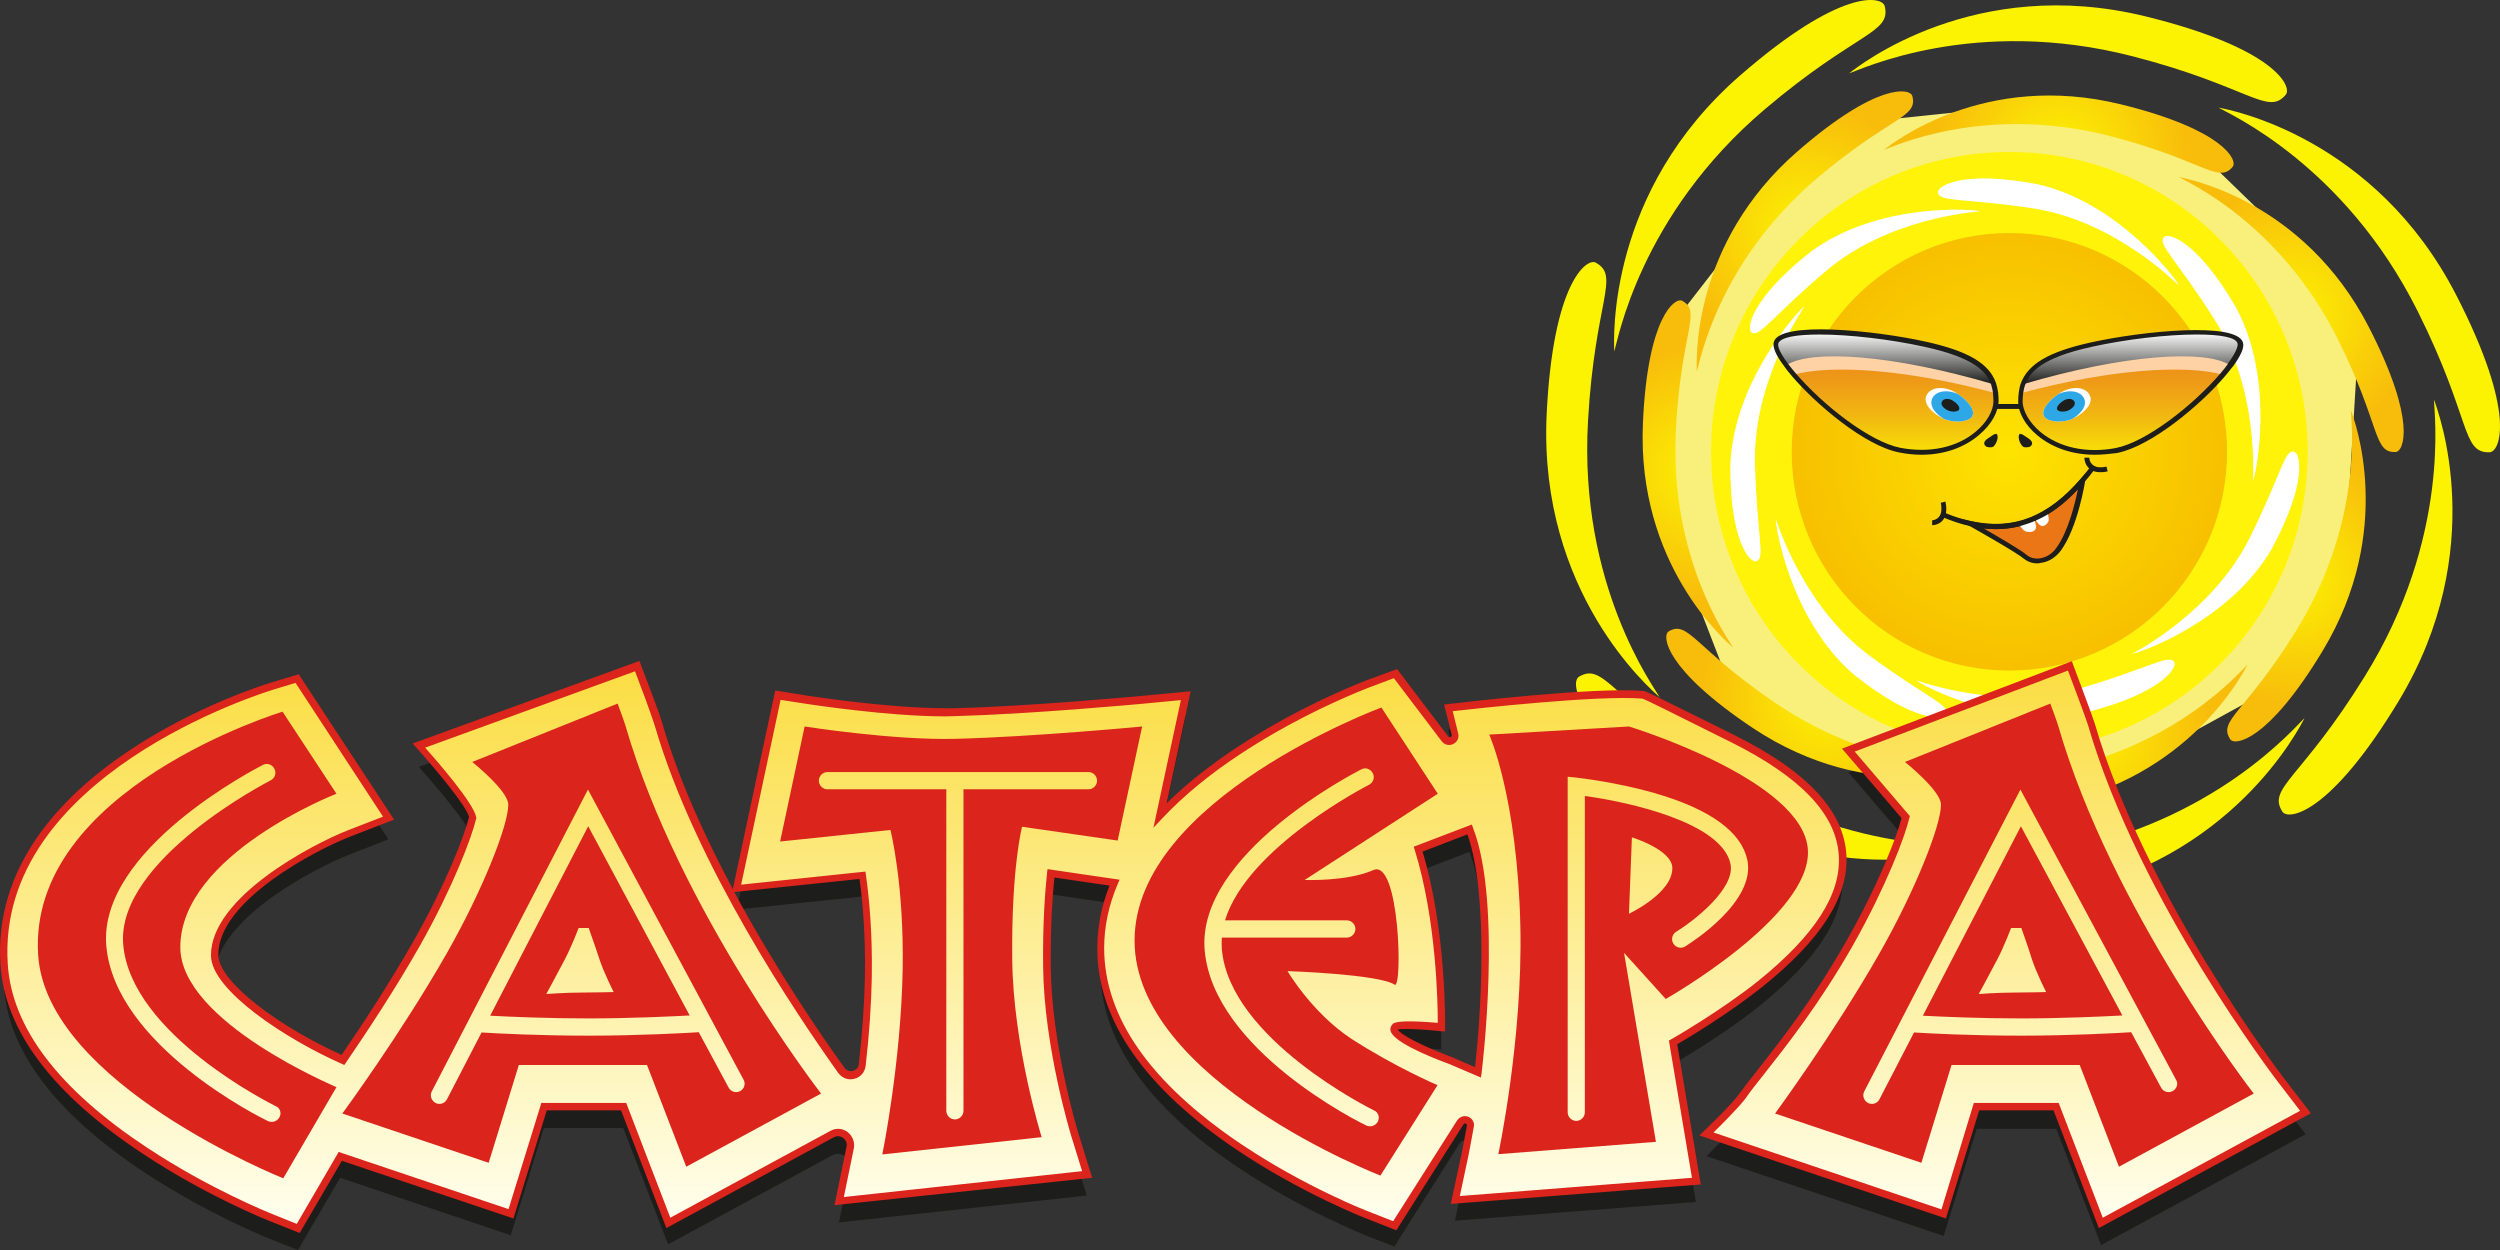 <?xml version="1.0" encoding="UTF-8"?> <svg xmlns="http://www.w3.org/2000/svg" width="128" height="64" viewBox="0 0 128 64" fill="none"><rect x="0" y="0" width="128" height="64" fill="#333333" stroke="none"/><path d="M116.773 56.419C116.698 56.331 109.67 47.148 107.072 38.218C106.972 37.877 105.98 35.228 105.98 35.228L94.635 39.542C94.635 39.542 97.308 42.67 97.572 42.973C97.346 43.944 96.355 46.517 94.71 49.419C92.426 53.442 90.142 55.952 89.213 57.252C88.812 57.807 87.369 59.194 87.369 59.194L99.517 63.281L101.211 57.794H105.278L107.574 63.748L116.234 59.055L118.053 58.072L116.773 56.419Z" fill="#1D1D1B"></path><path d="M90.105 51.487C93.066 49.103 94.447 46.946 94.321 44.903C94.183 42.708 92.338 40.753 88.686 38.937C86.314 37.751 84.219 36.704 84.118 36.691C81.596 36.464 74.141 37.36 74.141 37.36L74.48 38.722C74.53 39.012 74.153 39.176 73.965 38.937C73.024 37.688 71.43 35.594 71.43 35.594L70.125 36.073C69.987 36.124 66.749 37.335 63.461 39.492C61.817 40.564 60.461 41.687 59.382 42.834L60.7 36.704L58.315 36.931C58.265 36.931 52.793 37.448 48.89 37.549C48.727 37.549 48.564 37.549 48.401 37.549C45.452 37.549 41.511 36.944 41.473 36.931L39.829 36.679L37.721 46.568L44.159 45.9C44.322 47.06 44.498 48.851 44.46 51.096C44.435 52.673 44.309 54.237 44.146 55.612C44.084 56.154 43.393 56.331 43.08 55.89C40.996 52.976 35.776 45.256 33.717 38.18C33.617 37.839 33.341 37.095 33.253 36.868L32.613 35.19L21.443 39.265C21.443 39.265 24.054 42.166 24.204 42.935C23.979 43.907 22.987 46.48 21.343 49.381C20.076 51.601 18.62 53.821 17.566 55.36C14.704 54.098 10.989 51.651 10.989 49.986C10.989 47.11 16.072 44.474 17.854 43.768L19.887 42.973L15.206 35.846L13.951 36.225C13.361 36.401 -0.419 40.69 0.196 50.478C0.41 53.796 2.832 57.012 7.412 60.039C10.613 62.146 13.713 63.395 13.851 63.445L15.256 64L17.415 60.304L26.15 63.243L27.844 57.756H31.91L34.207 63.71L42.603 59.157C43.067 58.904 43.619 59.308 43.519 59.825C43.469 60.065 42.954 62.587 42.954 62.587L55.642 61.212L55.002 59.157C54.99 59.106 53.609 54.653 53.571 50.541C53.546 48.397 53.659 46.82 53.772 45.786L57.035 46.265C56.571 47.363 56.333 48.473 56.333 49.608C56.333 53.203 58.704 56.634 63.411 59.787C66.686 61.982 69.924 63.243 70.05 63.306L71.392 63.824L74.743 58.526C74.906 58.261 75.308 58.425 75.258 58.728C75.107 59.623 74.994 60.166 74.982 60.191L74.492 62.499L86.829 61.541L85.649 54.489C85.649 54.489 88.172 53.051 90.105 51.487ZM75.672 56.041L74.304 55.461C74.279 55.448 70.865 54.212 71.43 53.707C71.631 53.531 73.79 53.733 73.79 53.733C73.79 53.733 73.89 48.75 72.597 44.626L75.233 43.616C76.525 46.909 75.923 54.01 75.672 56.041Z" fill="#1D1D1B"></path><path d="M91.523 9.862L96.417 6.141L101.249 5.636L104.951 5.258L111.54 6.771L116.874 11.943L120.701 18.25L120.262 25.44L119.446 29.665L116.058 35.405L110.536 38.432L104.324 40.955L97.045 40.009L92.338 37.864L88.385 34.648L85.875 28.152L84.984 22.904L85.875 17.43L86.252 15.79L90.456 10.366L91.523 9.862Z" fill="#F8F07B"></path><path d="M102.88 7.781C94.447 7.781 87.607 14.655 87.607 23.132C87.607 31.608 94.447 38.483 102.88 38.483C111.314 38.483 118.154 31.608 118.154 23.132C118.154 14.655 111.314 7.781 102.88 7.781ZM110.799 12.145C110.988 11.905 112.456 12.271 114.464 15.715C116.51 19.486 115.506 24.267 115.355 24.62C115.368 24.292 115.631 19.89 113.41 16.396C111.477 13.331 110.436 12.486 110.799 12.145ZM104.311 9.433C108.478 10.367 111.402 14.277 111.565 14.617C111.327 14.39 108.202 11.3 104.123 10.669C100.571 10.127 99.254 10.354 99.228 9.849C99.166 9.559 100.408 8.689 104.311 9.433ZM92.715 12.889C96.166 10.354 101.01 10.707 101.374 10.821C101.048 10.846 96.681 11.174 93.518 13.848C90.77 16.169 90.067 17.317 89.678 17.014C89.427 16.863 89.59 15.349 92.715 12.889ZM89.916 28.732C89.64 28.846 88.561 27.773 88.599 23.788C88.774 19.499 92.075 15.904 92.389 15.69C92.213 15.954 89.741 19.6 89.853 23.75C89.941 27.357 90.406 28.631 89.916 28.732ZM99.642 36.553C99.555 36.843 98.061 37.032 94.949 34.56C91.686 31.785 90.908 26.966 90.92 26.575C91.021 26.878 92.364 31.078 95.689 33.551C98.576 35.682 99.856 36.099 99.642 36.553ZM106.884 36.452C102.705 37.373 98.413 35.09 98.124 34.837C98.425 34.938 102.567 36.414 106.532 35.241C109.971 34.232 111.076 33.462 111.314 33.904C111.49 34.156 110.724 35.468 106.884 36.452ZM109.168 33.475C109.457 33.324 113.335 31.267 115.179 27.559C116.786 24.33 116.974 22.993 117.451 23.132C117.752 23.169 118.191 24.62 116.296 28.127C114.138 31.823 109.544 33.425 109.168 33.475Z" fill="#FFF30A"></path><path d="M110.799 12.145C110.988 11.905 112.456 12.271 114.464 15.715C116.51 19.486 115.506 24.267 115.355 24.62C115.368 24.292 115.631 19.89 113.41 16.396C111.477 13.331 110.436 12.486 110.799 12.145Z" fill="white"></path><path d="M104.311 9.433C108.478 10.366 111.402 14.277 111.565 14.617C111.327 14.39 108.202 11.3 104.123 10.669C100.571 10.127 99.254 10.354 99.228 9.849C99.166 9.559 100.408 8.689 104.311 9.433Z" fill="white"></path><path d="M92.715 12.889C96.166 10.354 101.01 10.707 101.374 10.82C101.048 10.846 96.681 11.174 93.518 13.848C90.77 16.169 90.067 17.316 89.678 17.014C89.427 16.862 89.59 15.349 92.715 12.889Z" fill="white"></path><path d="M89.916 28.732C89.64 28.846 88.561 27.773 88.599 23.788C88.774 19.499 92.075 15.904 92.389 15.69C92.213 15.954 89.74 19.6 89.853 23.75C89.941 27.357 90.406 28.631 89.916 28.732Z" fill="white"></path><path d="M99.643 36.553C99.555 36.843 98.061 37.032 94.949 34.56C91.686 31.785 90.908 26.966 90.92 26.575C91.021 26.878 92.364 31.078 95.689 33.551C98.576 35.682 99.856 36.099 99.643 36.553Z" fill="white"></path><path d="M106.884 36.452C102.705 37.373 98.413 35.089 98.124 34.837C98.425 34.938 102.567 36.414 106.533 35.241C109.971 34.232 111.076 33.462 111.314 33.904C111.49 34.156 110.724 35.468 106.884 36.452Z" fill="white"></path><path d="M109.168 33.475C109.457 33.323 113.335 31.267 115.179 27.559C116.786 24.33 116.974 22.993 117.451 23.131C117.752 23.169 118.191 24.62 116.296 28.126C114.138 31.822 109.544 33.424 109.168 33.475Z" fill="white"></path><path d="M102.88 34.333C109.035 34.333 114.025 29.318 114.025 23.132C114.025 16.945 109.035 11.931 102.88 11.931C96.726 11.931 91.736 16.945 91.736 23.132C91.736 29.318 96.726 34.333 102.88 34.333Z" fill="url(#paint0_radial_141_11)"></path><path d="M102.19 20.533C102.19 21.744 100.308 23.623 97.283 23.056C95.589 22.728 93.154 20.722 91.836 19.183C91.698 19.019 91.56 18.855 91.447 18.704C91.435 18.691 91.422 18.679 91.422 18.666C91.058 18.174 90.87 17.77 90.933 17.556C91.196 16.648 95.689 17.001 98.563 17.632C100.935 18.161 101.776 18.83 102.065 19.663C102.065 19.663 102.065 19.663 102.065 19.675C102.115 19.814 102.14 19.965 102.165 20.129C102.178 20.255 102.19 20.394 102.19 20.533Z" fill="url(#paint1_linear_141_11)"></path><path d="M98.375 23.22C98.011 23.22 97.647 23.182 97.271 23.106C95.489 22.766 92.991 20.634 91.786 19.221C91.648 19.057 91.51 18.893 91.397 18.742C91.397 18.729 91.385 18.729 91.385 18.717L91.372 18.704C90.971 18.162 90.795 17.77 90.87 17.544C91.159 16.509 96.041 17.014 98.576 17.569C100.709 18.035 101.776 18.654 102.127 19.637C102.178 19.789 102.215 19.94 102.228 20.117C102.24 20.243 102.253 20.382 102.253 20.533C102.253 21.088 101.889 21.731 101.274 22.248C100.508 22.879 99.492 23.22 98.375 23.22ZM93.204 17.064C91.975 17.064 91.083 17.215 90.983 17.569C90.933 17.745 91.109 18.136 91.472 18.628L91.485 18.641C91.485 18.641 91.498 18.654 91.498 18.666C91.611 18.83 91.749 18.982 91.887 19.145C93.305 20.798 95.714 22.69 97.296 22.993C98.789 23.283 100.22 22.967 101.199 22.148C101.776 21.668 102.127 21.05 102.127 20.533C102.127 20.394 102.115 20.256 102.102 20.129C102.09 19.965 102.052 19.814 102.002 19.688V19.675C101.676 18.742 100.634 18.149 98.551 17.682C96.769 17.304 94.723 17.064 93.204 17.064Z" fill="#1D1D1B"></path><path d="M103.445 20.533C103.445 21.744 105.328 23.623 108.352 23.056C110.046 22.728 112.481 20.722 113.799 19.183C113.937 19.019 114.075 18.855 114.188 18.704C114.201 18.691 114.213 18.679 114.213 18.666C114.577 18.174 114.765 17.77 114.715 17.556C114.452 16.648 109.959 17.001 107.085 17.632C104.713 18.161 103.872 18.83 103.583 19.663C103.583 19.663 103.583 19.663 103.583 19.675C103.533 19.814 103.495 19.965 103.483 20.129C103.458 20.255 103.445 20.394 103.445 20.533Z" fill="url(#paint2_linear_141_11)"></path><path d="M107.26 23.22C106.143 23.22 105.127 22.879 104.361 22.248C103.746 21.731 103.382 21.101 103.382 20.533C103.382 20.382 103.395 20.256 103.408 20.117C103.42 19.94 103.458 19.789 103.508 19.65C103.859 18.666 104.926 18.035 107.06 17.569C109.595 17.014 114.477 16.509 114.765 17.544C114.828 17.77 114.665 18.162 114.263 18.704L114.251 18.717C114.251 18.729 114.238 18.729 114.226 18.742C114.113 18.893 113.975 19.057 113.837 19.221C112.632 20.634 110.134 22.766 108.352 23.106C107.988 23.182 107.624 23.22 107.26 23.22ZM112.431 17.064C110.912 17.064 108.867 17.304 107.085 17.695C104.989 18.162 103.96 18.754 103.633 19.688C103.583 19.827 103.546 19.965 103.533 20.142C103.52 20.268 103.508 20.394 103.508 20.546C103.508 21.063 103.859 21.681 104.437 22.16C105.416 22.98 106.846 23.283 108.34 23.005C109.921 22.703 112.331 20.811 113.749 19.158C113.887 18.994 114.012 18.843 114.138 18.679C114.15 18.666 114.15 18.666 114.15 18.654C114.15 18.641 114.163 18.641 114.163 18.628C114.527 18.136 114.703 17.758 114.652 17.581C114.552 17.216 113.661 17.064 112.431 17.064Z" fill="#1D1D1B"></path><path d="M102.065 19.676C102.115 19.814 102.14 19.966 102.165 20.13C97.534 18.881 93.719 18.666 91.836 19.184C91.698 19.02 91.56 18.856 91.447 18.704C91.435 18.692 91.422 18.679 91.422 18.666C91.058 18.174 90.87 17.771 90.933 17.556C91.196 16.648 95.689 17.002 98.563 17.632C100.935 18.149 101.776 18.831 102.065 19.676C102.065 19.663 102.065 19.663 102.065 19.676Z" fill="#FFD2A6"></path><path d="M103.571 19.676C103.521 19.814 103.483 19.966 103.47 20.13C108.101 18.881 111.917 18.666 113.799 19.184C113.937 19.02 114.075 18.856 114.188 18.704C114.201 18.692 114.213 18.679 114.213 18.666C114.577 18.174 114.765 17.771 114.715 17.556C114.452 16.648 109.959 17.002 107.085 17.632C104.7 18.149 103.872 18.831 103.571 19.676C103.571 19.663 103.571 19.663 103.571 19.676Z" fill="#FFD2A6"></path><path d="M100.96 21.34C100.772 21.605 100.044 21.681 99.492 21.428C99.454 21.416 99.429 21.403 99.391 21.378C98.827 21.075 98.438 20.609 98.651 20.218C98.852 19.826 99.479 19.751 100.044 20.054C100.107 20.091 100.17 20.117 100.232 20.167C100.734 20.495 101.186 21.025 100.96 21.34Z" fill="white"></path><path d="M104.675 21.34C104.863 21.605 105.591 21.681 106.143 21.428C106.181 21.416 106.206 21.403 106.244 21.378C106.809 21.075 107.198 20.609 106.984 20.218C106.784 19.826 106.156 19.751 105.591 20.054C105.529 20.091 105.466 20.117 105.403 20.167C104.914 20.495 104.449 21.025 104.675 21.34Z" fill="white"></path><path d="M100.96 21.34C100.772 21.605 100.044 21.681 99.492 21.428C99.028 21.126 98.764 20.735 98.94 20.382C99.128 20.016 99.693 19.927 100.232 20.167C100.734 20.495 101.186 21.025 100.96 21.34Z" fill="#2EA7E6"></path><path d="M104.675 21.34C104.863 21.605 105.591 21.681 106.143 21.428C106.608 21.126 106.871 20.735 106.696 20.382C106.507 20.016 105.943 19.927 105.403 20.167C104.914 20.495 104.449 21.025 104.675 21.34Z" fill="#2EA7E6"></path><path d="M100.295 20.987C100.22 21.088 99.919 21.113 99.705 21C99.492 20.886 99.341 20.71 99.429 20.558C99.504 20.407 99.743 20.382 99.956 20.495C100.17 20.622 100.396 20.849 100.295 20.987Z" fill="#1D1D1B"></path><path d="M105.34 20.987C105.416 21.088 105.717 21.113 105.93 21C106.143 20.886 106.294 20.71 106.206 20.558C106.131 20.407 105.892 20.382 105.679 20.495C105.466 20.622 105.24 20.849 105.34 20.987Z" fill="#1D1D1B"></path><path d="M103.483 20.685H102.165V20.937H103.483V20.685Z" fill="#1D1D1B"></path><path d="M101.814 22.425C101.475 22.627 101.588 22.816 101.726 22.879C101.801 22.904 101.977 22.917 102.04 22.879C102.153 22.816 102.328 22.488 102.266 22.286C102.228 22.084 101.927 22.362 101.814 22.425Z" fill="#1D1D1B"></path><path d="M103.822 22.425C104.161 22.627 104.048 22.816 103.91 22.879C103.834 22.904 103.659 22.917 103.596 22.879C103.483 22.816 103.307 22.488 103.37 22.286C103.408 22.084 103.709 22.362 103.822 22.425Z" fill="#1D1D1B"></path><path d="M98.927 26.891V26.638C98.94 26.638 99.254 26.626 99.367 26.298C99.429 26.096 99.392 25.831 99.367 25.743L99.605 25.68C99.605 25.692 99.705 26.071 99.605 26.386C99.442 26.891 98.952 26.891 98.927 26.891Z" fill="#1D1D1B"></path><path d="M107.549 24.178C107.436 24.178 107.323 24.166 107.21 24.128C106.721 23.951 106.721 23.459 106.721 23.434H106.972C106.972 23.447 106.972 23.762 107.298 23.888C107.499 23.964 107.762 23.913 107.85 23.888L107.913 24.128C107.9 24.14 107.737 24.178 107.549 24.178Z" fill="#1D1D1B"></path><path d="M106.62 24.607C106.62 24.607 106.256 26.953 105.403 28.126C104.926 28.77 104.135 28.87 103.709 28.505C103.282 28.139 100.885 26.802 100.885 26.802C103.382 27.369 105.139 26.335 106.62 24.607Z" fill="#EA7616"></path><path d="M104.311 28.845C104.048 28.845 103.809 28.757 103.621 28.606C103.207 28.253 100.835 26.928 100.822 26.916L100.057 26.487L100.91 26.676C103.056 27.155 104.838 26.474 106.532 24.519L106.821 24.191L106.758 24.62C106.746 24.721 106.382 27.004 105.516 28.189C105.252 28.543 104.876 28.782 104.474 28.82C104.399 28.845 104.361 28.845 104.311 28.845ZM101.563 27.054C102.303 27.483 103.483 28.164 103.771 28.416C103.935 28.555 104.16 28.618 104.411 28.593C104.738 28.555 105.064 28.366 105.277 28.063C105.892 27.231 106.244 25.768 106.394 25.036C104.939 26.6 103.382 27.256 101.563 27.054Z" fill="#1D1D1B"></path><path d="M103.746 27.218C103.608 27.193 103.458 26.979 103.357 26.827C103.633 26.764 103.897 26.676 104.148 26.562C104.148 26.562 104.161 26.562 104.161 26.55C104.161 26.562 104.173 26.575 104.173 26.6C104.186 26.663 104.211 26.752 104.223 26.852C104.324 27.231 103.985 27.269 103.746 27.218Z" fill="white"></path><path d="M104.876 26.701C104.775 26.89 104.55 27.08 104.324 26.764C104.274 26.701 104.223 26.638 104.198 26.588C104.186 26.575 104.173 26.563 104.173 26.55C104.173 26.55 104.186 26.55 104.186 26.537C104.399 26.436 104.612 26.323 104.826 26.197C104.863 26.373 104.926 26.588 104.876 26.701Z" fill="white"></path><path d="M102.19 27.092C101.337 27.092 100.433 26.891 99.454 26.474L99.555 26.247C100.973 26.84 102.203 26.979 103.345 26.701C103.608 26.638 103.859 26.55 104.11 26.436L104.136 26.424C104.349 26.336 104.55 26.222 104.75 26.096C105.529 25.617 106.282 24.885 107.06 23.863L107.26 24.015C106.47 25.062 105.692 25.818 104.889 26.31C104.688 26.436 104.462 26.55 104.236 26.651L104.211 26.663C103.947 26.777 103.671 26.865 103.408 26.941C103.006 27.042 102.604 27.092 102.19 27.092Z" fill="#1D1D1B"></path><path d="M121.279 16.736C117.966 10.303 112.08 9.168 111.565 9.067C111.942 9.307 116.698 11.363 119.71 17.392C121.906 21.807 121.492 23.182 122.647 23.144C123.061 23.144 123.776 21.593 121.279 16.736Z" fill="url(#paint3_radial_141_11)"></path><path d="M118.919 33.324C122.659 27.13 120.551 21.492 120.363 21C120.363 21.442 121.09 26.601 117.539 32.327C114.941 36.515 113.548 36.868 114.188 37.852C114.401 38.193 116.108 37.991 118.919 33.324Z" fill="url(#paint4_radial_141_11)"></path><path d="M105.014 41.207C112.092 39.833 114.841 34.472 115.079 34.018C114.753 34.308 111.427 38.319 104.826 39.505C99.994 40.375 98.802 39.58 98.501 40.703C98.4 41.119 99.68 42.242 105.014 41.207Z" fill="url(#paint5_radial_141_11)"></path><path d="M89.741 37.272C95.752 41.27 101.437 39.378 101.939 39.214C101.5 39.189 96.342 39.719 90.795 35.922C86.741 33.147 86.44 31.734 85.436 32.327C85.085 32.541 85.21 34.244 89.741 37.272Z" fill="url(#paint6_radial_141_11)"></path><path d="M84.118 21.656C83.792 28.896 88.347 32.819 88.737 33.16C88.523 32.769 85.423 28.594 85.812 21.858C86.088 16.939 87.143 15.955 86.126 15.4C85.762 15.21 84.357 16.207 84.118 21.656Z" fill="url(#paint7_radial_141_11)"></path><path d="M92.025 7.756C86.578 12.498 86.854 18.515 86.879 19.032C87.017 18.616 87.908 13.482 93.029 9.13C96.781 5.952 98.212 6.04 97.911 4.918C97.81 4.514 96.129 4.186 92.025 7.756Z" fill="url(#paint8_radial_141_11)"></path><path d="M108.603 5.346C101.6 3.618 96.882 7.339 96.467 7.667C96.894 7.541 101.563 5.296 108.064 6.973C112.82 8.21 113.573 9.433 114.314 8.538C114.577 8.222 113.887 6.645 108.603 5.346Z" fill="url(#paint9_radial_141_11)"></path><path d="M125.759 15.109C121.618 7.049 114.226 5.624 113.586 5.51C114.062 5.8 120.024 8.399 123.789 15.942C126.55 21.467 126.01 23.195 127.466 23.157C127.993 23.144 128.884 21.189 125.759 15.109Z" fill="#FBF301"></path><path d="M122.81 35.897C127.491 28.139 124.843 21.063 124.617 20.457C124.617 21.012 125.521 27.483 121.065 34.648C117.815 39.895 116.071 40.337 116.861 41.56C117.15 42.002 119.271 41.749 122.81 35.897Z" fill="#FBF301"></path><path d="M105.378 45.786C114.251 44.07 117.689 37.347 117.991 36.767C117.577 37.133 113.422 42.153 105.139 43.642C99.09 44.739 97.584 43.742 97.208 45.155C97.082 45.66 98.689 47.072 105.378 45.786Z" fill="#FBF301"></path><path d="M86.239 40.841C93.769 45.861 100.898 43.477 101.525 43.275C100.973 43.25 94.51 43.906 87.557 39.151C82.474 35.669 82.098 33.904 80.843 34.648C80.403 34.913 80.567 37.057 86.239 40.841Z" fill="#FBF301"></path><path d="M79.186 21.277C78.784 30.346 84.482 35.266 84.972 35.695C84.708 35.203 80.817 29.968 81.307 21.542C81.658 15.374 82.976 14.138 81.696 13.444C81.244 13.204 79.5 14.453 79.186 21.277Z" fill="#FBF301"></path><path d="M89.1 3.858C82.273 9.799 82.625 17.342 82.65 17.998C82.826 17.468 83.942 11.035 90.368 5.586C95.074 1.6 96.856 1.713 96.493 0.301C96.342 -0.204 94.246 -0.62 89.1 3.858Z" fill="#FBF301"></path><path d="M109.871 0.843C101.098 -1.314 95.187 3.353 94.673 3.757C95.2 3.593 101.061 0.78 109.206 2.886C115.167 4.425 116.108 5.964 117.037 4.842C117.363 4.438 116.485 2.47 109.871 0.843Z" fill="#FBF301"></path><path d="M102.065 19.675C96.894 18.149 92.715 17.872 91.447 18.704C91.435 18.692 91.422 18.679 91.422 18.666C91.058 18.174 90.87 17.771 90.933 17.556C91.196 16.648 95.601 16.976 98.563 17.632C100.935 18.162 101.776 18.83 102.065 19.675C102.065 19.663 102.065 19.663 102.065 19.675Z" fill="url(#paint10_linear_141_11)"></path><path d="M103.571 19.675C108.741 18.149 112.92 17.872 114.188 18.704C114.201 18.692 114.213 18.679 114.213 18.666C114.577 18.174 114.765 17.771 114.715 17.556C114.452 16.648 110.046 16.976 107.085 17.632C104.7 18.162 103.872 18.83 103.571 19.675C103.571 19.663 103.571 19.663 103.571 19.675Z" fill="url(#paint11_linear_141_11)"></path><path d="M98.375 23.283C98.011 23.283 97.635 23.245 97.258 23.169C95.463 22.829 92.953 20.672 91.749 19.259C91.611 19.095 91.472 18.931 91.359 18.767C91.359 18.767 91.347 18.755 91.347 18.742L91.334 18.729C90.908 18.162 90.745 17.758 90.82 17.506C91.134 16.421 95.978 16.913 98.601 17.493C100.759 17.973 101.839 18.603 102.19 19.6C102.24 19.751 102.278 19.915 102.303 20.092C102.316 20.218 102.328 20.357 102.328 20.508C102.328 21.088 101.952 21.744 101.337 22.261C100.546 22.942 99.504 23.283 98.375 23.283ZM93.154 17.128C91.975 17.128 91.146 17.266 91.046 17.594C91.033 17.657 91.008 17.897 91.523 18.591C91.523 18.591 91.535 18.603 91.535 18.616L91.548 18.628C91.673 18.793 91.799 18.944 91.937 19.108C93.342 20.748 95.74 22.627 97.308 22.93C98.789 23.207 100.195 22.917 101.161 22.097C101.726 21.631 102.065 21.025 102.065 20.533C102.065 20.395 102.052 20.268 102.04 20.142C102.027 19.978 101.989 19.839 101.952 19.713V19.701C101.726 19.057 101.136 18.326 98.538 17.758C96.769 17.367 94.673 17.128 93.154 17.128Z" fill="#1D1D1B"></path><path d="M107.26 23.283C106.131 23.283 105.102 22.942 104.324 22.299C103.696 21.782 103.32 21.113 103.332 20.546C103.332 20.394 103.345 20.256 103.357 20.129C103.382 19.953 103.408 19.789 103.458 19.65C103.822 18.641 104.888 18.01 107.06 17.531C109.683 16.951 114.539 16.459 114.841 17.544C114.916 17.796 114.74 18.187 114.326 18.767L114.313 18.78C114.301 18.792 114.301 18.792 114.288 18.805C114.175 18.956 114.037 19.12 113.899 19.284C112.695 20.697 110.172 22.841 108.39 23.195C108.001 23.245 107.624 23.283 107.26 23.283ZM112.481 17.127C110.95 17.127 108.867 17.367 107.097 17.758C104.499 18.326 103.91 19.07 103.684 19.713C103.633 19.852 103.608 19.991 103.583 20.154C103.571 20.281 103.558 20.407 103.558 20.546C103.558 21.038 103.91 21.643 104.462 22.11C105.428 22.917 106.834 23.22 108.315 22.942C109.883 22.64 112.28 20.76 113.686 19.12C113.824 18.956 113.95 18.805 114.062 18.641L114.075 18.616C114.075 18.603 114.088 18.603 114.088 18.59C114.59 17.897 114.577 17.657 114.564 17.594C114.502 17.266 113.661 17.127 112.481 17.127Z" fill="#1D1D1B"></path><path d="M13.863 62.335C13.738 62.284 10.625 61.036 7.425 58.929C2.844 55.914 0.41 52.698 0.209 49.368C-0.406 39.58 13.374 35.291 13.964 35.114L15.219 34.736L19.9 41.863L17.867 42.657C16.085 43.351 11.002 46 11.002 48.876C11.002 50.541 14.717 53.001 17.578 54.249C18.632 52.711 20.101 50.49 21.356 48.27C23 45.369 23.991 42.796 24.217 41.825C24.079 41.056 21.456 38.154 21.456 38.154L32.626 34.08L33.266 35.758C33.353 35.985 33.63 36.729 33.73 37.069C35.776 44.133 40.996 51.865 43.092 54.779C43.406 55.221 44.096 55.044 44.159 54.502C44.31 53.127 44.448 51.55 44.473 49.986C44.51 47.741 44.335 45.95 44.172 44.789L37.733 45.458L39.842 35.569L41.486 35.821C41.523 35.821 45.464 36.439 48.413 36.439C48.577 36.439 48.752 36.439 48.903 36.439C52.806 36.338 58.265 35.821 58.328 35.821L60.712 35.594L59.395 41.724C60.474 40.576 61.829 39.453 63.473 38.381C66.761 36.224 69.999 35.014 70.138 34.963L71.443 34.484C71.443 34.484 73.024 36.578 73.978 37.826C74.153 38.066 74.53 37.902 74.492 37.612L74.153 36.25C74.153 36.25 81.608 35.354 84.131 35.581C84.231 35.594 86.327 36.641 88.699 37.826C92.351 39.655 94.196 41.598 94.334 43.793C94.459 45.836 93.079 47.993 90.117 50.377C88.184 51.941 85.649 53.379 85.649 53.379L86.841 60.481L74.505 61.439L74.994 59.131C74.994 59.106 75.107 58.563 75.27 57.668C75.321 57.365 74.919 57.201 74.756 57.466L71.405 62.764L70.062 62.246C69.924 62.196 66.686 60.935 63.423 58.727C58.73 55.574 56.345 52.143 56.345 48.548C56.345 47.413 56.584 46.29 57.048 45.205L53.785 44.726C53.672 45.76 53.559 47.337 53.584 49.481C53.622 53.593 55.002 58.046 55.015 58.097L55.655 60.153L42.967 61.528C42.967 61.528 43.481 59.005 43.532 58.765C43.632 58.248 43.08 57.844 42.615 58.097L34.219 62.65L31.923 56.697H27.857L26.162 62.184L17.427 59.245L15.269 62.94L13.863 62.335ZM74.304 54.312L75.672 54.893C75.923 52.862 76.525 45.773 75.245 42.456L72.61 43.465C73.89 47.602 73.802 52.572 73.802 52.572C73.802 52.572 71.644 52.37 71.443 52.547C70.865 53.076 74.291 54.312 74.304 54.312ZM105.265 56.659H101.199L99.504 62.146L87.356 58.059C87.356 58.059 88.799 56.671 89.201 56.116C90.13 54.817 92.414 52.307 94.698 48.283C96.342 45.382 97.333 42.809 97.559 41.837C97.308 41.535 94.623 38.407 94.623 38.407L105.968 34.093C105.968 34.093 106.972 36.742 107.06 37.082C109.645 46.013 116.685 55.196 116.761 55.284L118.028 56.936L116.209 57.92L107.549 62.612L105.265 56.659Z" fill="url(#paint12_linear_141_11)"></path><path d="M15.344 63.129L13.788 62.511C13.662 62.461 10.537 61.212 7.325 59.08C2.694 56.028 0.234 52.761 0.021 49.38C-0.607 39.453 13.311 35.114 13.914 34.938L15.294 34.522L20.176 41.964L17.93 42.834C16.185 43.515 11.178 46.101 11.178 48.876C11.178 50.314 14.428 52.635 17.49 54.01C18.507 52.534 19.938 50.352 21.18 48.169C22.837 45.256 23.79 42.758 24.016 41.825C23.866 41.245 22.322 39.403 21.318 38.28L21.13 38.066L32.739 33.84L33.441 35.695C33.529 35.922 33.805 36.666 33.906 37.019C34.734 39.87 36.077 42.821 37.52 45.521L39.691 35.354L41.511 35.644C41.549 35.644 45.477 36.262 48.413 36.262C48.577 36.262 48.74 36.262 48.903 36.262C52.768 36.161 58.253 35.644 58.315 35.644L60.963 35.392L59.733 41.131C60.737 40.135 61.967 39.163 63.386 38.23C66.686 36.06 69.949 34.837 70.087 34.786L71.531 34.257L71.618 34.37C71.618 34.37 73.2 36.464 74.153 37.713C74.191 37.763 74.254 37.751 74.266 37.738C74.291 37.725 74.329 37.7 74.329 37.637L73.94 36.073L74.153 36.048C74.455 36.01 81.658 35.152 84.168 35.379C84.269 35.392 84.746 35.619 87.733 37.107L88.799 37.637C92.527 39.491 94.397 41.497 94.535 43.767C94.66 45.886 93.267 48.094 90.243 50.516C88.548 51.878 86.39 53.165 85.875 53.467L87.08 60.645L74.279 61.641L74.831 59.08C74.831 59.08 74.944 58.525 75.107 57.63C75.12 57.567 75.07 57.541 75.044 57.529C75.019 57.516 74.969 57.504 74.932 57.567L71.493 62.991L70.012 62.41C69.874 62.36 66.624 61.086 63.335 58.879C58.579 55.687 56.169 52.206 56.182 48.535C56.182 47.45 56.395 46.378 56.809 45.344L53.986 44.928C53.885 45.886 53.785 47.4 53.797 49.469C53.835 53.543 55.203 57.983 55.215 58.033L55.918 60.304L42.728 61.704L42.779 61.452C42.779 61.427 43.293 58.929 43.343 58.702C43.381 58.525 43.306 58.361 43.167 58.261C43.029 58.16 42.854 58.147 42.703 58.223L34.119 62.877L31.797 56.848H27.995L26.288 62.385L17.503 59.434L15.344 63.129ZM15.131 34.963L14.014 35.303C13.437 35.48 -0.218 39.718 0.397 49.355C0.598 52.61 3.007 55.776 7.538 58.765C10.726 60.872 13.813 62.108 13.938 62.158L15.194 62.663L17.34 58.98L26.037 61.906L27.718 56.469H32.061L34.32 62.347L42.528 57.895C42.804 57.743 43.142 57.769 43.393 57.958C43.644 58.147 43.77 58.462 43.72 58.778C43.682 58.967 43.343 60.632 43.205 61.288L55.404 59.963L54.839 58.134C54.827 58.084 53.446 53.593 53.408 49.469C53.383 47.236 53.509 45.647 53.609 44.688L53.634 44.499L57.324 45.041L57.224 45.268C56.772 46.328 56.533 47.438 56.533 48.535C56.533 52.067 58.88 55.435 63.524 58.563C66.787 60.758 69.999 62.007 70.138 62.057L71.33 62.524L74.605 57.365C74.731 57.176 74.957 57.1 75.17 57.176C75.383 57.264 75.509 57.466 75.459 57.693C75.296 58.626 75.183 59.156 75.183 59.169L74.743 61.237L86.628 60.304L85.448 53.278L85.561 53.215C85.587 53.202 88.097 51.764 90.004 50.238C92.916 47.892 94.271 45.785 94.146 43.805C94.02 41.686 92.2 39.781 88.611 37.99L87.544 37.461C85.875 36.628 84.294 35.833 84.093 35.77C81.847 35.581 75.609 36.275 74.379 36.413L74.668 37.587C74.706 37.801 74.593 38.016 74.379 38.104C74.179 38.192 73.953 38.129 73.815 37.952C72.999 36.88 71.706 35.165 71.367 34.723L70.188 35.165C70.05 35.215 66.824 36.426 63.561 38.571C61.942 39.63 60.587 40.753 59.52 41.888L59.056 42.38L60.461 35.846L58.328 36.048C58.278 36.048 52.781 36.565 48.89 36.666C48.727 36.666 48.564 36.678 48.388 36.678C45.426 36.678 41.473 36.06 41.436 36.06L39.967 35.833L37.947 45.294L44.31 44.625L44.335 44.802C44.498 45.924 44.673 47.741 44.636 50.024C44.611 51.411 44.51 52.938 44.322 54.565C44.285 54.893 44.059 55.157 43.745 55.233C43.431 55.322 43.105 55.195 42.916 54.931C40.783 51.941 35.587 44.234 33.529 37.17C33.429 36.842 33.153 36.098 33.077 35.871L32.513 34.37L21.77 38.28C22.41 38.999 24.255 41.131 24.38 41.837L24.393 41.875L24.38 41.913C24.167 42.834 23.201 45.407 21.506 48.409C20.226 50.667 18.733 52.912 17.716 54.401L17.628 54.527L17.49 54.464C14.717 53.24 10.801 50.718 10.801 48.914C10.801 45.937 15.972 43.238 17.791 42.519L19.611 41.812L15.131 34.963ZM37.595 45.672C39.691 49.57 41.988 52.938 43.243 54.678C43.368 54.842 43.544 54.867 43.669 54.83C43.795 54.792 43.946 54.691 43.971 54.489C44.146 52.887 44.259 51.373 44.285 49.986C44.322 47.842 44.159 46.114 44.008 45.004L37.595 45.672ZM107.461 62.877L105.139 56.848H101.337L99.63 62.385L87.005 58.134L87.231 57.92C87.243 57.907 88.674 56.545 89.05 56.003C89.289 55.675 89.603 55.271 89.979 54.792C91.109 53.354 92.828 51.184 94.535 48.182C96.166 45.319 97.108 42.859 97.359 41.888C96.894 41.333 94.51 38.558 94.484 38.533L94.309 38.331L106.081 33.853L106.143 34.029C106.181 34.143 107.147 36.691 107.248 37.032C109.833 45.924 116.849 55.082 116.911 55.17L118.317 56.999L107.461 62.877ZM101.061 56.469H105.403L107.662 62.347L117.765 56.873L116.635 55.397C116.56 55.309 109.507 46.088 106.909 37.133C106.834 36.88 106.244 35.291 105.88 34.332L94.961 38.482C95.564 39.189 97.509 41.459 97.722 41.711L97.785 41.787L97.76 41.875C97.547 42.796 96.58 45.369 94.886 48.371C93.167 51.399 91.435 53.581 90.293 55.031C89.916 55.498 89.603 55.902 89.377 56.23C89.063 56.659 88.159 57.567 87.733 57.983L99.404 61.919L101.061 56.469ZM75.823 55.17L74.229 54.489C72.898 53.997 71.292 53.291 71.192 52.761C71.167 52.635 71.217 52.521 71.317 52.42C71.48 52.269 72.258 52.256 73.614 52.37C73.614 51.399 73.551 47.11 72.434 43.515L72.384 43.351L75.358 42.216L75.421 42.392C76.927 46.265 75.873 54.83 75.86 54.918L75.823 55.17ZM71.568 52.711C71.669 52.938 72.71 53.518 74.367 54.136C74.379 54.136 74.392 54.148 74.392 54.148L75.522 54.64C75.81 52.118 76.237 45.823 75.132 42.72L72.836 43.603C74.066 47.678 73.99 52.559 73.99 52.61V52.811L73.79 52.799C72.873 52.698 71.794 52.647 71.568 52.711Z" fill="#DA241C"></path><path d="M9.232 48.498C9.232 43.742 17.227 40.639 17.227 40.639L14.466 36.439C14.466 36.439 1.414 40.387 1.953 48.889C2.367 55.486 14.503 60.329 14.503 60.329L17.227 55.662C17.227 55.65 9.232 52.332 9.232 48.498ZM14.315 57.188C14.24 57.34 14.077 57.441 13.914 57.441C13.851 57.441 13.788 57.428 13.725 57.403C13.399 57.252 5.881 53.531 5.442 48.422C5.028 43.49 13.123 39.34 13.462 39.163C13.675 39.05 13.939 39.138 14.052 39.365C14.165 39.58 14.077 39.845 13.851 39.958C13.775 39.996 5.944 44.02 6.308 48.359C6.697 52.976 14.014 56.583 14.089 56.621C14.328 56.709 14.428 56.962 14.315 57.188Z" fill="#DA241C"></path><path d="M25.096 52.004C26.062 52.055 27.982 52.143 30.128 52.143C32.274 52.143 34.37 52.042 35.311 51.992L30.116 42.304L25.096 52.004ZM30.693 49.116C30.919 49.809 31.421 50.793 31.421 50.793C31.421 50.793 30.517 50.819 29.789 50.819C28.948 50.819 27.969 50.894 27.969 50.894C27.969 50.894 28.534 49.86 28.936 49.09C29.287 48.409 29.626 47.514 29.626 47.514H30.153C30.128 47.514 30.442 48.334 30.693 49.116Z" fill="#DA241C"></path><path d="M32.036 37.196C31.948 36.893 31.622 36.023 31.622 36.023L24.179 39.012C24.179 39.012 26.024 40.488 26.024 41.194C26.024 42.279 24.694 45.609 22.887 48.788C20.515 52.95 17.528 57.012 17.528 57.012L25.02 59.535L26.564 54.527C26.564 54.527 28.07 54.527 28.572 54.527C29.714 54.527 33.127 54.527 33.127 54.527L35.136 59.736L42.038 55.99C42.038 55.99 34.759 46.568 32.036 37.196ZM37.897 55.864C37.683 55.977 37.42 55.902 37.307 55.687L35.776 52.849C35.223 52.887 32.713 53.026 30.128 53.026C27.631 53.026 25.422 52.912 24.656 52.862L22.887 56.28C22.811 56.431 22.661 56.52 22.498 56.52C22.435 56.52 22.36 56.507 22.297 56.469C22.084 56.356 21.996 56.091 22.109 55.877L30.103 40.425L38.072 55.284C38.185 55.485 38.11 55.75 37.897 55.864Z" fill="#DA241C"></path><path d="M57.224 43.036L58.478 37.196C58.478 37.196 52.944 37.726 48.941 37.827C45.765 37.915 41.197 37.196 41.197 37.196L39.942 43.086L45.59 42.494C45.59 42.494 46.292 45.231 46.217 49.645C46.129 54.439 45.175 59.106 45.175 59.106L53.333 58.223C53.333 58.223 51.865 53.518 51.827 49.103C51.777 44.436 52.329 42.33 52.329 42.33L57.224 43.036ZM49.33 40.412V56.873C49.33 57.113 49.129 57.315 48.89 57.315C48.652 57.315 48.451 57.113 48.451 56.873V40.412H42.364C42.126 40.412 41.925 40.211 41.925 39.971C41.925 39.731 42.126 39.529 42.364 39.529H55.73C55.968 39.529 56.169 39.731 56.169 39.971C56.169 40.211 55.968 40.412 55.73 40.412H49.33Z" fill="#DA241C"></path><path d="M65.921 49.721C65.921 49.721 70.577 49.872 71.405 50.415C71.819 50.679 71.669 43.944 70.313 44.549C68.97 45.142 66.799 45.054 66.799 45.054L73.614 40.639L70.727 36.224C70.727 36.224 58.102 40.904 58.09 48.144C58.077 55.309 70.677 60.19 70.677 60.19L73.601 55.561C73.601 55.561 71.418 54.627 69.196 53.19C67.176 51.865 65.921 49.721 65.921 49.721ZM70.552 57.415C70.476 57.566 70.313 57.667 70.15 57.667C70.087 57.667 70.025 57.655 69.962 57.63C69.635 57.478 62.118 53.757 61.679 48.649C61.265 43.717 69.359 39.567 69.698 39.39C69.912 39.277 70.175 39.365 70.288 39.592C70.401 39.806 70.313 40.071 70.087 40.185C70.012 40.223 63.862 43.376 62.72 47.122H68.958C69.196 47.122 69.397 47.324 69.397 47.564C69.397 47.803 69.196 48.005 68.958 48.005H62.557C62.545 48.194 62.545 48.396 62.557 48.586C62.946 53.202 70.263 56.81 70.338 56.848C70.564 56.936 70.652 57.188 70.552 57.415Z" fill="#DA241C"></path><path d="M92.564 43.503C92.338 39.92 83.403 37.196 83.403 37.196L76.249 37.612C76.249 37.612 77.693 40.803 77.843 47.451C77.969 53.215 76.714 59.093 76.714 59.093L84.783 58.462L83.152 48.788L85.285 51.147C85.285 51.147 92.778 46.908 92.564 43.503ZM83.403 46.782L83.553 42.872C83.553 42.872 85.624 43.503 85.624 44.449C85.624 45.748 83.403 46.782 83.403 46.782ZM86.277 48.46C86.076 48.586 85.8 48.523 85.674 48.309C85.549 48.107 85.612 47.829 85.825 47.703C86.691 47.173 88.875 45.496 88.599 44.222C88.134 42.115 83.441 41.068 81.144 40.753V56.949C81.144 57.189 80.943 57.39 80.705 57.39C80.466 57.39 80.265 57.189 80.265 56.949V39.769L80.755 39.819C80.83 39.832 82.725 40.034 84.746 40.614C87.557 41.434 89.151 42.582 89.465 44.032C89.904 46.151 86.641 48.233 86.277 48.46Z" fill="#DA241C"></path><path d="M98.45 52.004C99.417 52.055 101.337 52.143 103.483 52.143C105.629 52.143 107.725 52.042 108.666 51.992L103.47 42.304L98.45 52.004ZM104.035 49.116C104.261 49.809 104.763 50.793 104.763 50.793C104.763 50.793 103.859 50.819 103.131 50.819C102.291 50.819 101.312 50.894 101.312 50.894C101.312 50.894 101.876 49.86 102.278 49.09C102.629 48.409 102.968 47.514 102.968 47.514H103.495C103.483 47.514 103.797 48.334 104.035 49.116Z" fill="#DA241C"></path><path d="M105.391 37.196C105.303 36.893 104.976 36.023 104.976 36.023L97.534 39.012C97.534 39.012 99.379 40.488 99.379 41.194C99.379 42.279 98.049 45.609 96.242 48.788C93.87 52.95 90.883 57.012 90.883 57.012L98.375 59.535L99.919 54.527C99.919 54.527 101.425 54.527 101.927 54.527C103.069 54.527 106.482 54.527 106.482 54.527L108.49 59.736L115.393 55.99C115.38 55.99 108.101 46.568 105.391 37.196ZM111.239 55.864C111.025 55.977 110.762 55.902 110.649 55.687L109.118 52.849C108.566 52.887 106.056 53.026 103.47 53.026C100.973 53.026 98.764 52.912 97.999 52.862L96.229 56.28C96.154 56.431 96.003 56.52 95.84 56.52C95.777 56.52 95.702 56.507 95.639 56.469C95.426 56.356 95.338 56.091 95.451 55.877L103.445 40.425L111.415 55.284C111.54 55.485 111.452 55.75 111.239 55.864Z" fill="#DA241C"></path><defs><radialGradient id="paint0_radial_141_11" cx="0" cy="0" r="1" gradientUnits="userSpaceOnUse" gradientTransform="translate(102.881 23.127) scale(11.149 11.205)"><stop stop-color="#FEE300"></stop><stop offset="1" stop-color="#F7C000"></stop></radialGradient><linearGradient id="paint1_linear_141_11" x1="96.553" y1="23.16" x2="96.553" y2="17.002" gradientUnits="userSpaceOnUse"><stop stop-color="#F8DF07"></stop><stop offset="0.289" stop-color="#F2B910"></stop><stop offset="0.579" stop-color="#EE9B17"></stop><stop offset="0.826" stop-color="#EB891B"></stop><stop offset="1" stop-color="#EA821D"></stop></linearGradient><linearGradient id="paint2_linear_141_11" x1="109.085" y1="23.16" x2="109.085" y2="17.002" gradientUnits="userSpaceOnUse"><stop stop-color="#F8DF07"></stop><stop offset="0.289" stop-color="#F2B910"></stop><stop offset="0.579" stop-color="#EE9B17"></stop><stop offset="0.826" stop-color="#EB891B"></stop><stop offset="1" stop-color="#EA821D"></stop></linearGradient><radialGradient id="paint3_radial_141_11" cx="0" cy="0" r="1" gradientUnits="userSpaceOnUse" gradientTransform="translate(117.319 16.118) scale(6.41 6.442)"><stop stop-color="#FCF203"></stop><stop offset="1" stop-color="#F8BD0B"></stop></radialGradient><radialGradient id="paint4_radial_141_11" cx="0" cy="0" r="1" gradientUnits="userSpaceOnUse" gradientTransform="translate(117.383 29.603) rotate(58.715) scale(6.433 6.418)"><stop stop-color="#FCF203"></stop><stop offset="1" stop-color="#F8BD0B"></stop></radialGradient><radialGradient id="paint5_radial_141_11" cx="0" cy="0" r="1" gradientUnits="userSpaceOnUse" gradientTransform="translate(106.73 37.568) rotate(106.361) scale(6.44 6.412)"><stop stop-color="#FCF203"></stop><stop offset="1" stop-color="#F8BD0B"></stop></radialGradient><radialGradient id="paint6_radial_141_11" cx="0" cy="0" r="1" gradientUnits="userSpaceOnUse" gradientTransform="translate(93.504 35.87) rotate(150.758) scale(6.417 6.434)"><stop stop-color="#FCF203"></stop><stop offset="1" stop-color="#F8BD0B"></stop></radialGradient><radialGradient id="paint7_radial_141_11" cx="0" cy="0" r="1" gradientUnits="userSpaceOnUse" gradientTransform="translate(87.248 24.184) rotate(-149.979) scale(6.418 6.434)"><stop stop-color="#FCF203"></stop><stop offset="1" stop-color="#F8BD0B"></stop></radialGradient><radialGradient id="paint8_radial_141_11" cx="0" cy="0" r="1" gradientUnits="userSpaceOnUse" gradientTransform="translate(92.348 11.771) rotate(-103.444) scale(6.44 6.411)"><stop stop-color="#FCF203"></stop><stop offset="1" stop-color="#F8BD0B"></stop></radialGradient><radialGradient id="paint9_radial_141_11" cx="0" cy="0" r="1" gradientUnits="userSpaceOnUse" gradientTransform="translate(105.535 7.945) rotate(-49.056) scale(6.428 6.424)"><stop stop-color="#FCF203"></stop><stop offset="1" stop-color="#F8BD0B"></stop></radialGradient><linearGradient id="paint10_linear_141_11" x1="96.493" y1="19.672" x2="96.493" y2="16.995" gradientUnits="userSpaceOnUse"><stop stop-color="#1D1D1B"></stop><stop offset="1" stop-color="white"></stop></linearGradient><linearGradient id="paint11_linear_141_11" x1="109.145" y1="19.672" x2="109.145" y2="16.995" gradientUnits="userSpaceOnUse"><stop stop-color="#1D1D1B"></stop><stop offset="1" stop-color="white"></stop></linearGradient><linearGradient id="paint12_linear_141_11" x1="59.115" y1="62.895" x2="59.115" y2="34.087" gradientUnits="userSpaceOnUse"><stop stop-color="#FFFFF0"></stop><stop offset="1" stop-color="#FBDD41"></stop></linearGradient></defs></svg> 